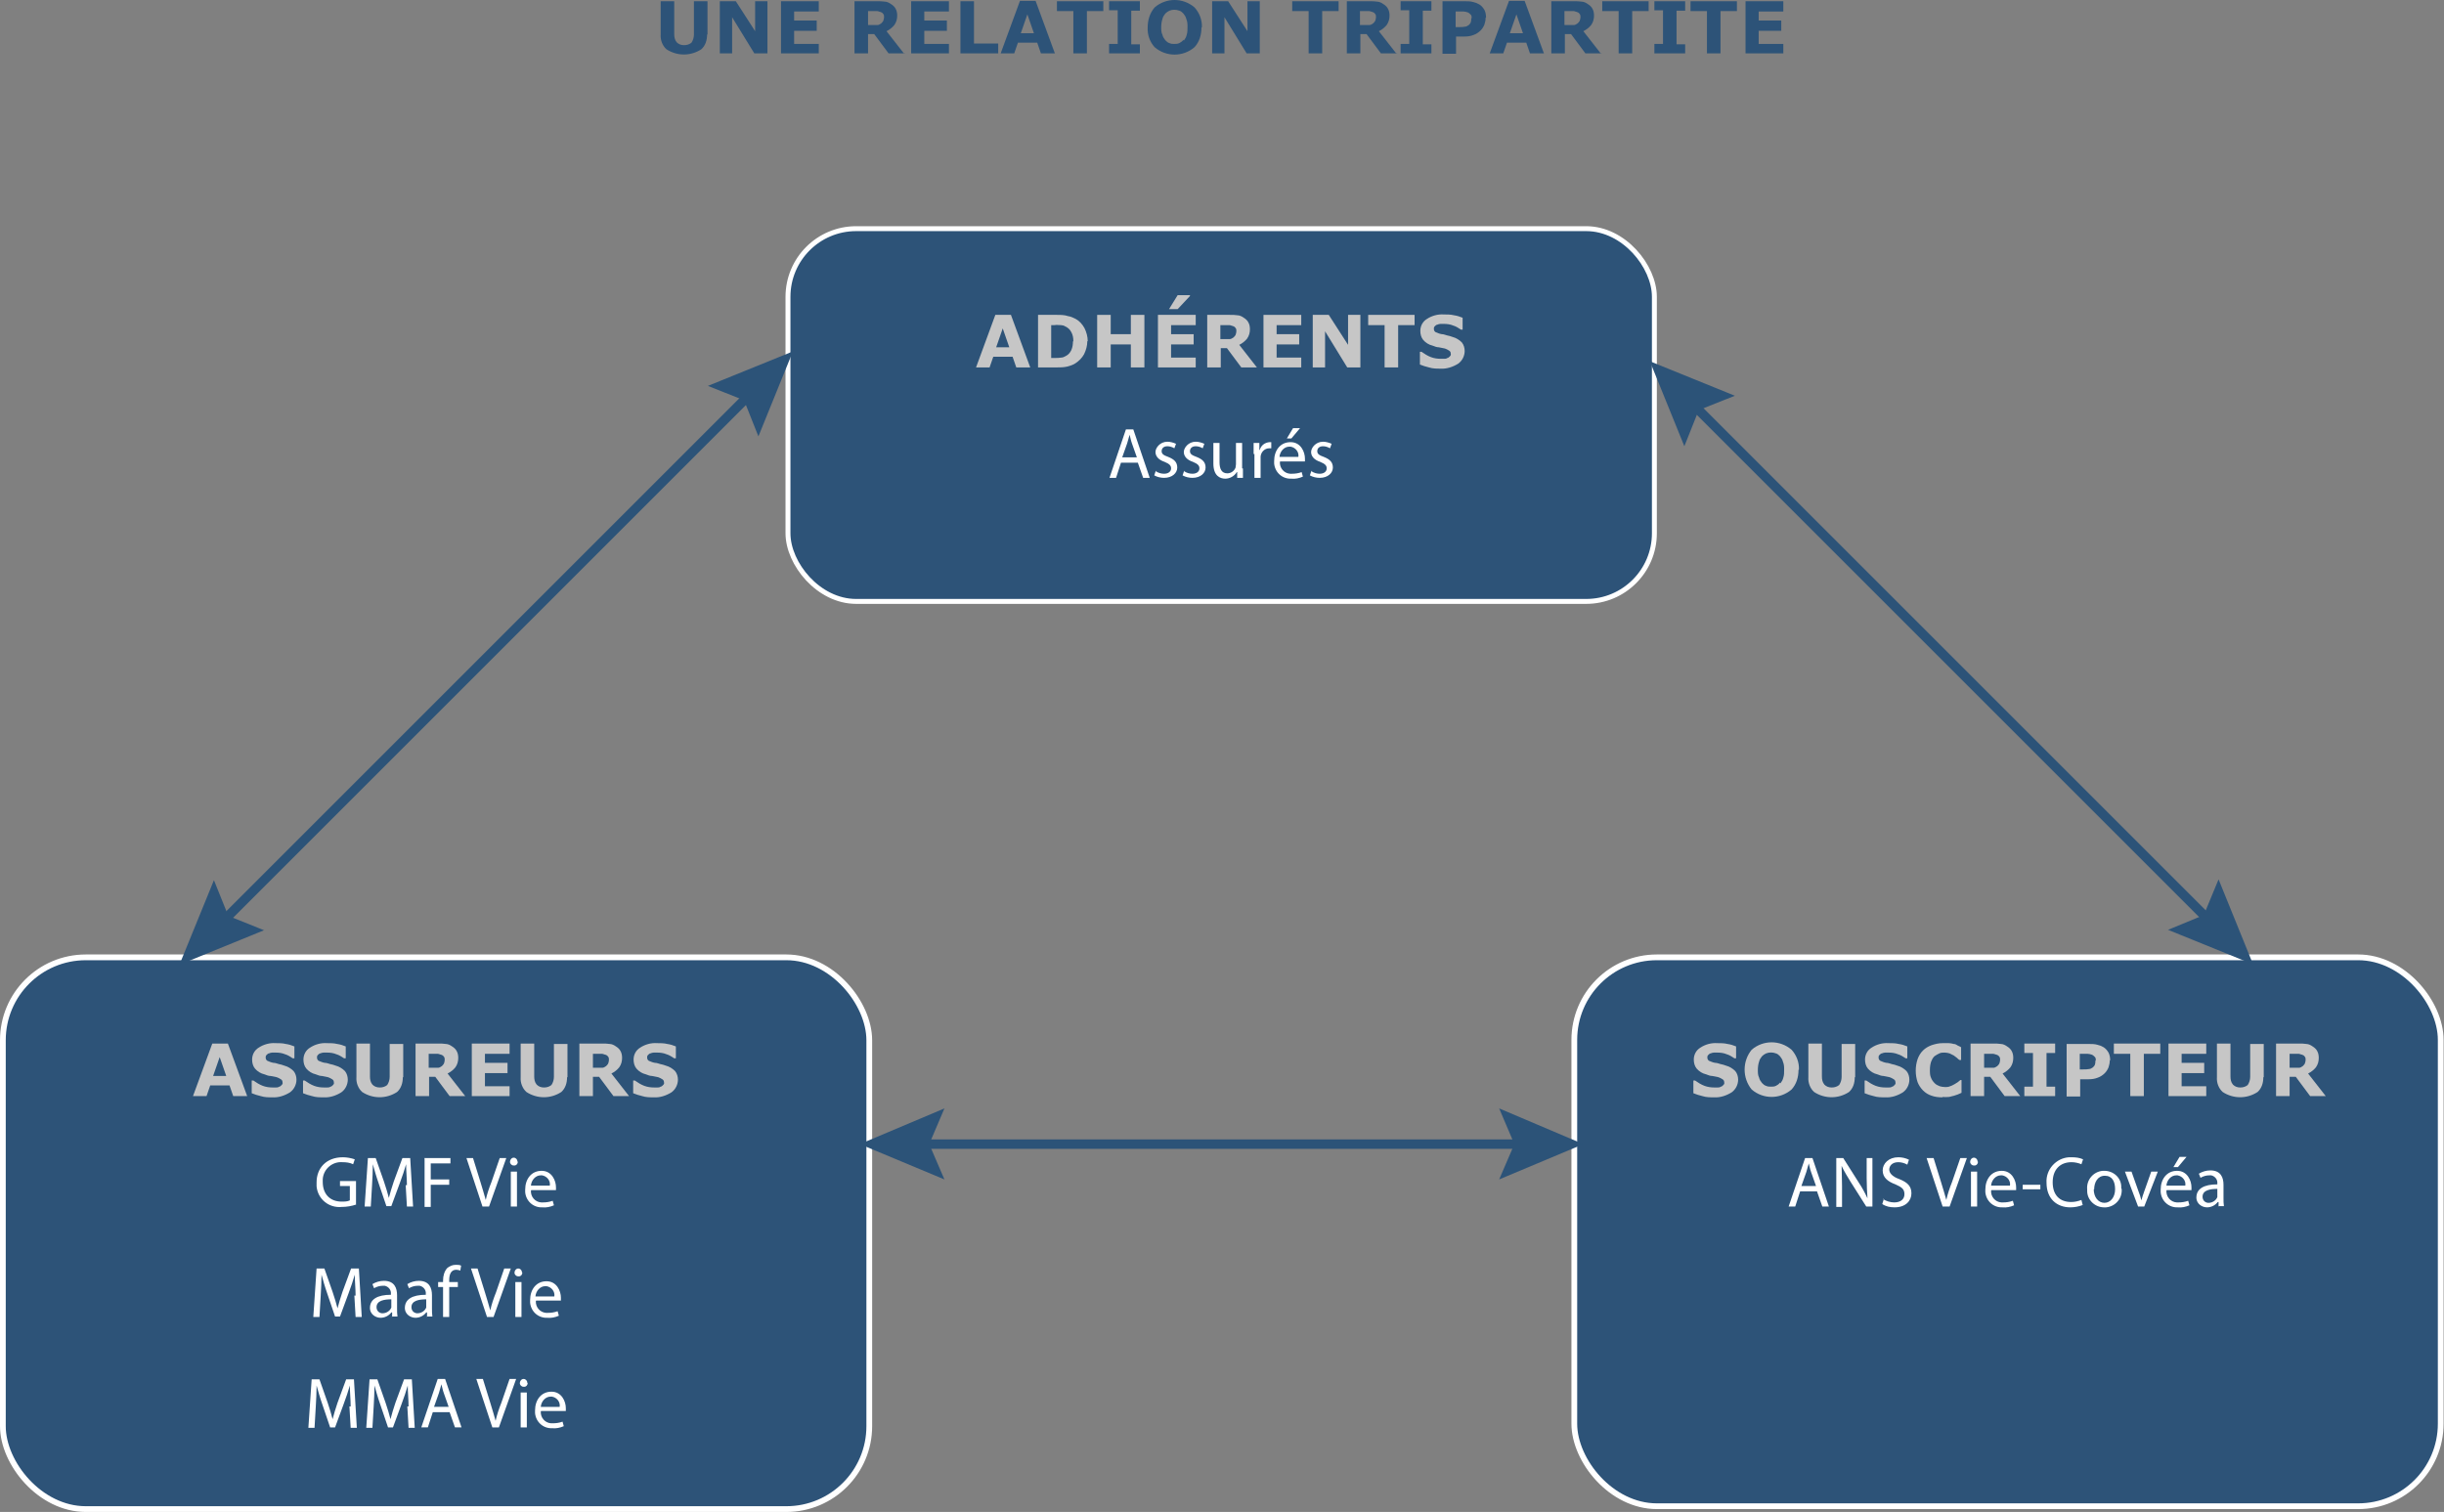 <?xml version="1.0" encoding="UTF-8"?>
<svg id="Calque_1" xmlns="http://www.w3.org/2000/svg" version="1.1" viewBox="0 0 595.2 368.3">
  <rect x="0" y="0" width="595.2" height="368.3" fill="#808080" stroke="none"/>
  <!-- Generator: Adobe Illustrator 29.3.1, SVG Export Plug-In . SVG Version: 2.1.0 Build 151)  -->
  <defs>
    <style>
      .st0, .st1, .st2, .st3 {
        fill: #2d5378;
      }

      .st4 {
        fill: #2c5378;
      }

      .st5 {
        fill: #c6c6c6;
      }

      .st6 {
        fill: none;
        stroke: #2c5378;
        stroke-width: 2.3px;
      }

      .st7 {
        fill: #fff;
      }

      .st1 {
        stroke-width: 1.2px;
      }

      .st1, .st2, .st3 {
        stroke: #fff;
        stroke-miterlimit: 10;
      }

      .st2 {
        stroke-width: 1.4px;
      }

      .st3 {
        stroke-width: 1.4px;
      }
    </style>
  </defs>
  <path class="st0" d="M172.2,8.4c0,1.4-.4,2.7-1.4,3.6-2.6,1.7-5.9,1.7-8.5,0-1-.9-1.5-2.3-1.4-3.6V.3h3.3v8c0,.7.1,1.4.6,2,.5.5,1.1.7,1.8.7.7,0,1.3-.2,1.8-.6.4-.6.6-1.3.6-2V.3h3.3v8.1Z"/>
  <path class="st0" d="M186.9,13h-3.2l-5.4-8.8v8.8h-3V.3h3.9l4.7,7.3V.3h3v12.8Z"/>
  <path class="st0" d="M199.4,13h-9.2V.3h9.2v2.5h-6v2.2h5.5v2.5h-5.5v3.2h6v2.5Z"/>
  <path class="st0" d="M220.4,13h-4l-3.5-4.7h-1.5v4.7h-3.3V.3h5.5c.7,0,1.3,0,1.9.1.5,0,1.1.3,1.5.6.5.3.9.7,1.1,1.1.3.5.4,1.1.4,1.7,0,.8-.2,1.6-.7,2.3-.5.6-1.1,1.1-1.9,1.5l4.3,5.5ZM215.3,4.2c0-.3,0-.6-.2-.8-.2-.3-.4-.4-.7-.5-.2,0-.5-.2-.8-.2-.3,0-.6,0-1,0h-1.2v3.4h1c.4,0,.9,0,1.3,0,.3,0,.6-.2.9-.4.2-.2.4-.4.5-.6.1-.3.2-.6.2-.9Z"/>
  <path class="st0" d="M231.1,13h-9.2V.3h9.2v2.5h-6v2.2h5.5v2.5h-5.5v3.2h6v2.5Z"/>
  <path class="st0" d="M243.1,13h-9.2V.3h3.3v10.3h5.9v2.5Z"/>
  <path class="st0" d="M256.9,13h-3.4l-.9-2.6h-4.7l-.9,2.6h-3.3l4.7-12.8h3.8l4.7,12.8ZM251.8,8.1l-1.6-4.6-1.6,4.6h3.1Z"/>
  <path class="st0" d="M268.7,2.7h-4v10.3h-3.3V2.7h-4V.3h11.3v2.5Z"/>
  <path class="st0" d="M277.6,13h-7.5v-2.3h2.1V2.5h-2.1V.3h7.5v2.3h-2.1v8.2h2.1v2.3Z"/>
  <path class="st0" d="M292.6,6.7c0,1.8-.5,3.5-1.7,4.8-2.8,2.4-6.9,2.4-9.7,0-1.2-1.3-1.8-3.1-1.7-4.8,0-1.8.5-3.5,1.7-4.9,2.8-2.4,6.9-2.4,9.7,0,1.2,1.3,1.9,3.1,1.8,4.9ZM288.3,9.9c.3-.4.6-.9.7-1.4.2-.6.2-1.2.2-1.9,0-.7,0-1.3-.3-2-.1-.5-.4-.9-.7-1.3-.3-.3-.6-.6-1-.7-.8-.3-1.6-.3-2.4,0-.4.2-.7.4-1,.7-.3.4-.6.8-.7,1.3-.2.6-.3,1.3-.3,2,0,.7,0,1.3.3,1.9.1.5.4.9.7,1.3.3.3.6.6,1,.7.4.2.8.2,1.2.2.4,0,.8,0,1.2-.2.4-.2.7-.4,1-.8h0Z"/>
  <path class="st0" d="M306.8,13h-3.2l-5.4-8.8v8.8h-3V.3h3.9l4.7,7.3V.3h3v12.8Z"/>
  <path class="st0" d="M326,2.7h-4v10.3h-3.3V2.7h-4V.3h11.3v2.5Z"/>
  <path class="st0" d="M340.3,13h-4l-3.5-4.7h-1.5v4.7h-3.3V.3h5.5c.7,0,1.3,0,1.9.1.5,0,1.1.3,1.5.6.5.3.9.7,1.1,1.1.3.5.4,1.1.4,1.7,0,.8-.2,1.6-.7,2.3-.5.6-1.1,1.1-1.9,1.5l4.3,5.5ZM335.1,4.2c0-.3,0-.6-.2-.8-.2-.3-.4-.4-.7-.5-.2,0-.5-.2-.8-.2-.3,0-.6,0-1,0h-1.2v3.4h1c.4,0,.9,0,1.3,0,.3,0,.6-.2.9-.4.2-.2.4-.4.5-.6.1-.3.2-.6.2-.9Z"/>
  <path class="st0" d="M348.6,13h-7.5v-2.3h2.1V2.5h-2.1V.3h7.5v2.3h-2.1v8.2h2.1v2.3Z"/>
  <path class="st0" d="M361.8,4.3c0,.6-.1,1.1-.3,1.7-.2.5-.5,1-.9,1.4-.5.5-1.1.9-1.7,1.1-.7.3-1.5.4-2.3.4h-2v4.2h-3.3V.3h5.4c.7,0,1.4,0,2.1.2.5.1,1,.3,1.5.6.5.3.9.8,1.2,1.3.3.6.4,1.2.4,1.9ZM358.4,4.4c0-.3,0-.7-.3-.9-.2-.2-.4-.4-.7-.5-.3-.1-.7-.2-1-.2-.3,0-.8,0-1.3,0h-.6v3.8h.9c.5,0,.9,0,1.4-.1.3,0,.6-.2.9-.4.2-.2.4-.4.5-.7.1-.3.1-.6.1-.9h0Z"/>
  <path class="st0" d="M376,13h-3.4l-.9-2.6h-4.7l-.9,2.6h-3.3l4.7-12.8h3.8l4.7,12.8ZM370.9,8.1l-1.6-4.6-1.6,4.6h3.1Z"/>
  <path class="st0" d="M390.1,13h-4l-3.5-4.7h-1.5v4.7h-3.3V.3h5.5c.7,0,1.3,0,1.9.1.5,0,1.1.3,1.5.6.5.3.9.7,1.1,1.1.3.5.4,1.1.4,1.7,0,.8-.2,1.6-.7,2.3-.5.6-1.1,1.1-1.9,1.5l4.3,5.5ZM384.9,4.2c0-.3,0-.6-.2-.8-.2-.3-.4-.4-.7-.5-.2,0-.5-.2-.8-.2-.3,0-.6,0-1,0h-1.2v3.4h1c.4,0,.9,0,1.3,0,.3,0,.6-.2.9-.4.2-.2.4-.4.5-.6.1-.3.2-.6.2-.9Z"/>
  <path class="st0" d="M401.5,2.7h-4v10.3h-3.3V2.7h-4V.3h11.3v2.5Z"/>
  <path class="st0" d="M410.4,13h-7.5v-2.3h2.1V2.5h-2.1V.3h7.5v2.3h-2.1v8.2h2.1v2.3Z"/>
  <path class="st0" d="M423,2.7h-4v10.3h-3.3V2.7h-4V.3h11.3v2.5Z"/>
  <path class="st0" d="M434.3,13h-9.2V.3h9.2v2.5h-6v2.2h5.5v2.5h-5.5v3.2h6v2.5Z"/>
  <rect class="st1" x="191.9" y="55.7" width="211" height="90.8" rx="16.6" ry="16.6"/>
  <path class="st5" d="M250.9,89.5h-3.4l-.9-2.6h-4.7l-.9,2.6h-3.3l4.7-12.8h3.8l4.7,12.8ZM245.8,84.6l-1.6-4.6-1.6,4.6h3.1Z"/>
  <path class="st5" d="M264.8,83.1c0,1.1-.3,2.2-.8,3.2-.5.9-1.2,1.6-2.1,2.2-.6.4-1.3.6-2,.8-.9.2-1.8.2-2.6.2h-4.5v-12.8h4.6c.9,0,1.8,0,2.7.3.7.1,1.3.4,1.9.7.9.5,1.6,1.3,2.1,2.2.5,1,.8,2.1.8,3.2ZM261.4,83.1c0-.7-.1-1.5-.5-2.2-.3-.6-.8-1.1-1.5-1.4-.3-.2-.7-.3-1-.3-.5,0-1.1-.1-1.6,0h-.8v8h.8c.6,0,1.2,0,1.7-.1.4,0,.7-.2,1.1-.4.6-.3,1-.8,1.3-1.4.3-.7.4-1.4.4-2.1Z"/>
  <path class="st5" d="M278.7,89.5h-3.3v-5.6h-4.9v5.6h-3.3v-12.8h3.3v4.7h4.9v-4.7h3.3v12.8Z"/>
  <path class="st5" d="M291.2,89.5h-9.2v-12.8h9.2v2.5h-6v2.2h5.5v2.5h-5.5v3.2h6v2.5ZM289.8,71.9v.2l-3,3.2h-2.1l2.1-3.4h3Z"/>
  <path class="st5" d="M306.3,89.5h-4l-3.5-4.7h-1.5v4.7h-3.3v-12.8h5.5c.7,0,1.3,0,1.9.1.5,0,1.1.3,1.5.6.5.3.9.7,1.1,1.1.3.5.4,1.1.4,1.7,0,.8-.2,1.6-.7,2.3-.5.6-1.1,1.1-1.9,1.5l4.3,5.5ZM301.1,80.7c0-.3,0-.6-.2-.8-.2-.3-.4-.4-.7-.5-.2,0-.5-.2-.8-.2-.3,0-.6,0-1,0h-1.2v3.4h1c.4,0,.9,0,1.3,0,.3,0,.6-.2.9-.4.2-.2.4-.4.5-.6.1-.3.2-.6.2-.9Z"/>
  <path class="st5" d="M316.9,89.5h-9.2v-12.8h9.2v2.5h-6v2.2h5.5v2.5h-5.5v3.2h6v2.5Z"/>
  <path class="st5" d="M331.3,89.5h-3.2l-5.4-8.8v8.8h-3v-12.8h3.9l4.7,7.3v-7.3h3v12.8Z"/>
  <path class="st5" d="M344.5,79.2h-4v10.3h-3.3v-10.3h-4v-2.5h11.3v2.5Z"/>
  <path class="st5" d="M356.7,85.5c0,1.2-.6,2.4-1.6,3.1-1.3.8-2.8,1.3-4.3,1.2-.9,0-1.9,0-2.8-.3-.8-.2-1.5-.4-2.2-.7v-3.1h.4c.7.5,1.5,1,2.3,1.3.8.3,1.6.4,2.4.4.2,0,.5,0,.8,0,.3,0,.5,0,.8-.2.2,0,.4-.2.6-.4.2-.2.3-.4.2-.7,0-.3-.1-.5-.4-.7-.3-.2-.7-.4-1-.5-.5-.1-1-.2-1.5-.3-.5,0-1-.2-1.5-.4-.9-.2-1.7-.7-2.3-1.4-.5-.6-.7-1.4-.7-2.2,0-1.2.6-2.3,1.6-2.9,1.2-.8,2.7-1.2,4.1-1.1.8,0,1.7,0,2.5.2.7.1,1.4.3,2.1.6v2.9h-.4c-.6-.4-1.2-.8-1.9-1-.7-.3-1.5-.4-2.3-.4-.3,0-.5,0-.8,0-.3,0-.5.1-.8.2-.2,0-.4.2-.6.4-.2.2-.2.4-.2.6,0,.3.1.6.4.8.5.2.9.4,1.5.5.5,0,.9.2,1.3.3.5.1.9.2,1.4.4.8.2,1.6.7,2.2,1.3.5.6.7,1.4.7,2.1Z"/>
  <g>
    <path class="st7" d="M273,112.7l-1.2,3.7h-1.6l4-11.8h1.8l4,11.8h-1.6l-1.3-3.7h-4.2ZM276.9,111.5l-1.2-3.4c-.3-.8-.4-1.5-.6-2.2h0c-.2.7-.4,1.4-.6,2.1l-1.2,3.4h3.6Z"/>
    <path class="st7" d="M281.5,114.8c.6.4,1.3.6,2,.6,1.1,0,1.7-.6,1.7-1.3s-.4-1.1-1.6-1.6c-1.5-.5-2.2-1.4-2.2-2.4s1.1-2.5,2.9-2.5c.7,0,1.4.2,2.1.5l-.4,1.1c-.5-.3-1.1-.5-1.7-.5-.9,0-1.4.5-1.4,1.2s.5,1,1.6,1.4c1.5.6,2.2,1.3,2.2,2.6s-1.2,2.5-3.2,2.5c-.8,0-1.7-.2-2.4-.6l.4-1.2Z"/>
    <path class="st7" d="M288.4,114.8c.6.4,1.3.6,2,.6,1.1,0,1.7-.6,1.7-1.3s-.4-1.1-1.6-1.6c-1.5-.5-2.2-1.4-2.2-2.4s1.1-2.5,2.9-2.5c.7,0,1.4.2,2.1.5l-.4,1.1c-.5-.3-1.1-.5-1.7-.5-.9,0-1.4.5-1.4,1.2s.5,1,1.6,1.4c1.5.6,2.2,1.3,2.2,2.6s-1.2,2.5-3.2,2.5c-.8,0-1.7-.2-2.4-.6l.4-1.2Z"/>
    <path class="st7" d="M302.7,114.1c0,.9,0,1.7,0,2.3h-1.4v-1.4h-.1c-.6,1-1.7,1.6-2.8,1.6-1.3,0-2.9-.7-2.9-3.7v-5h1.5v4.7c0,1.6.5,2.7,1.9,2.7.9,0,1.7-.6,2-1.4,0-.3.1-.5.1-.8v-5.2h1.5v6.2Z"/>
    <path class="st7" d="M305.3,110.6c0-1,0-1.9,0-2.7h1.4v1.7h.1c.3-1.1,1.2-1.8,2.4-1.9.1,0,.3,0,.4,0v1.5c-.2,0-.3,0-.5,0-1.1,0-2,.9-2.1,2,0,.2,0,.5,0,.7v4.5h-1.5v-5.8Z"/>
    <path class="st7" d="M311.7,112.5c-.1,1.5,1,2.8,2.5,2.9.1,0,.3,0,.4,0,.8,0,1.6-.1,2.4-.4l.3,1.1c-.9.4-1.9.6-2.8.5-2.2.1-4-1.5-4.2-3.7,0-.2,0-.4,0-.6,0-2.6,1.5-4.6,4-4.6s3.5,2.4,3.5,4c0,.2,0,.5,0,.7h-6ZM316.2,111.3c.2-1.2-.7-2.3-1.9-2.5,0,0-.2,0-.3,0-1.3,0-2.3,1.2-2.4,2.5h4.5ZM316.6,104.3l-2.1,2.5h-1.1l1.5-2.5h1.7Z"/>
    <path class="st7" d="M319.4,114.8c.6.4,1.3.6,2,.6,1.1,0,1.7-.6,1.7-1.3s-.4-1.1-1.6-1.6c-1.5-.5-2.2-1.4-2.2-2.4s1.1-2.5,2.9-2.5c.7,0,1.4.2,2.1.5l-.4,1.1c-.5-.3-1.1-.5-1.7-.5-.9,0-1.4.5-1.4,1.2s.5,1,1.6,1.4c1.5.6,2.2,1.3,2.2,2.6s-1.2,2.5-3.2,2.5c-.8,0-1.7-.2-2.4-.6l.4-1.2Z"/>
  </g>
  <rect class="st2" x=".7" y="233.2" width="211" height="134.4" rx="20.2" ry="20.2"/>
  <path class="st5" d="M60.2,267h-3.4l-.9-2.6h-4.7l-.9,2.6h-3.3l4.7-12.8h3.8l4.7,12.8ZM55.1,262.1l-1.6-4.6-1.6,4.6h3.1Z"/>
  <path class="st5" d="M72.2,263c0,1.2-.6,2.4-1.6,3.1-1.3.8-2.8,1.3-4.3,1.2-.9,0-1.9,0-2.8-.3-.8-.2-1.5-.4-2.2-.7v-3.1h.4c.7.5,1.5,1,2.3,1.3.8.3,1.6.4,2.4.4.3,0,.5,0,.8,0,.3,0,.5,0,.8-.2.2,0,.4-.2.6-.4.2-.2.3-.4.2-.7,0-.3-.1-.5-.4-.7-.3-.2-.7-.4-1-.5-.5-.1-1-.2-1.5-.3-.5,0-1-.2-1.5-.4-.9-.2-1.7-.7-2.3-1.4-.5-.6-.7-1.4-.7-2.2,0-1.2.6-2.3,1.6-2.9,1.2-.8,2.7-1.2,4.1-1.1.8,0,1.7,0,2.5.2.7.1,1.4.3,2.1.6v2.9h-.4c-.6-.4-1.2-.8-1.9-1-.7-.3-1.5-.4-2.3-.4-.3,0-.5,0-.8,0-.3,0-.5.1-.8.2-.2,0-.4.2-.6.4-.2.2-.2.4-.2.6,0,.3.1.6.4.8.5.2.9.4,1.5.5.5,0,.9.2,1.3.3.5.1.9.2,1.4.4.8.2,1.6.7,2.2,1.3.5.6.7,1.4.7,2.1Z"/>
  <path class="st5" d="M84.7,263c0,1.2-.6,2.4-1.6,3.1-1.3.8-2.8,1.3-4.3,1.2-.9,0-1.9,0-2.8-.3-.8-.2-1.5-.4-2.2-.7v-3.1h.4c.7.5,1.5,1,2.3,1.3.8.3,1.6.4,2.4.4.3,0,.5,0,.8,0,.3,0,.5,0,.8-.2.2,0,.4-.2.6-.4.2-.2.3-.4.2-.7,0-.3-.1-.5-.4-.7-.3-.2-.7-.4-1-.5-.5-.1-1-.2-1.5-.3-.5,0-1-.2-1.5-.4-.9-.2-1.7-.7-2.3-1.4-.5-.6-.7-1.4-.7-2.2,0-1.2.6-2.3,1.6-2.9,1.2-.8,2.7-1.2,4.1-1.1.8,0,1.7,0,2.5.2.7.1,1.4.3,2.1.6v2.9h-.4c-.6-.4-1.2-.8-1.9-1-.7-.3-1.5-.4-2.3-.4-.3,0-.5,0-.8,0-.3,0-.5.1-.8.2-.2,0-.4.2-.6.4-.2.2-.2.4-.2.6,0,.3.1.6.4.8.5.2.9.4,1.5.5.5,0,.9.2,1.3.3.5.1.9.2,1.4.4.8.2,1.6.7,2.2,1.3.5.6.7,1.4.7,2.1Z"/>
  <path class="st5" d="M98.1,262.4c0,1.4-.4,2.7-1.4,3.6-2.6,1.7-5.9,1.7-8.5,0-1-.9-1.5-2.3-1.4-3.6v-8.2h3.3v8c0,.7.1,1.4.6,2,.5.5,1.1.7,1.8.7.7,0,1.3-.2,1.8-.6.4-.6.6-1.3.6-2v-8h3.3v8.1Z"/>
  <path class="st5" d="M113.5,267h-4l-3.5-4.7h-1.5v4.7h-3.3v-12.8h5.5c.7,0,1.3,0,1.9.1.5,0,1.1.3,1.5.6.5.3.9.7,1.1,1.1.3.5.4,1.1.4,1.7,0,.8-.2,1.6-.7,2.3-.5.6-1.1,1.1-1.9,1.5l4.3,5.5ZM108.3,258.2c0-.3,0-.6-.2-.8-.2-.3-.4-.4-.7-.5-.2,0-.5-.2-.8-.2-.3,0-.6,0-1,0h-1.2v3.4h1c.4,0,.9,0,1.3,0,.3,0,.6-.2.9-.4.2-.2.4-.4.5-.6.1-.3.2-.6.2-.9Z"/>
  <path class="st5" d="M124.1,267h-9.2v-12.8h9.2v2.5h-6v2.2h5.5v2.5h-5.5v3.2h6v2.5Z"/>
  <path class="st5" d="M138.1,262.4c0,1.4-.4,2.7-1.4,3.6-2.6,1.7-5.9,1.7-8.5,0-1-.9-1.5-2.3-1.4-3.6v-8.2h3.3v8c0,.7.1,1.4.6,2,.5.5,1.1.7,1.8.7.7,0,1.3-.2,1.8-.6.4-.6.6-1.3.6-2v-8h3.3v8.1Z"/>
  <path class="st5" d="M153.4,267h-4l-3.5-4.7h-1.5v4.7h-3.3v-12.8h5.5c.7,0,1.3,0,1.9.1.5,0,1.1.3,1.5.6.5.3.9.7,1.1,1.1.3.5.4,1.1.4,1.7,0,.8-.2,1.6-.7,2.3-.5.6-1.1,1.1-1.9,1.5l4.3,5.5ZM148.3,258.2c0-.3,0-.6-.2-.8-.2-.3-.4-.4-.7-.5-.2,0-.5-.2-.8-.2-.3,0-.6,0-1,0h-1.2v3.4h1c.4,0,.9,0,1.3,0,.3,0,.6-.2.9-.4.2-.2.4-.4.5-.6.1-.3.2-.6.2-.9Z"/>
  <path class="st5" d="M165.1,263c0,1.2-.6,2.4-1.6,3.1-1.3.8-2.8,1.3-4.3,1.2-.9,0-1.9,0-2.8-.3-.8-.2-1.5-.4-2.2-.7v-3.1h.4c.7.5,1.5,1,2.3,1.3.8.3,1.6.4,2.4.4.2,0,.5,0,.8,0,.3,0,.5,0,.8-.2.2,0,.4-.2.6-.4.2-.2.3-.4.2-.7,0-.3-.1-.5-.4-.7-.3-.2-.7-.4-1-.5-.5-.1-1-.2-1.5-.3-.5,0-1-.2-1.5-.4-.9-.2-1.7-.7-2.3-1.4-.5-.6-.7-1.4-.7-2.2,0-1.2.6-2.3,1.6-2.9,1.2-.8,2.7-1.2,4.1-1.1.8,0,1.7,0,2.5.2.7.1,1.4.3,2.1.6v2.9h-.4c-.6-.4-1.2-.8-1.9-1-.7-.3-1.5-.4-2.3-.4-.3,0-.5,0-.8,0-.3,0-.5.1-.8.2-.2,0-.4.2-.6.4-.2.2-.2.4-.2.6,0,.3.1.6.4.8.5.2.9.4,1.5.5.5,0,.9.2,1.3.3.5.1.9.2,1.4.4.8.2,1.6.7,2.2,1.3.5.6.7,1.4.7,2.1Z"/>
  <path class="st7" d="M86.8,293.4c-1.2.4-2.4.6-3.6.6-3.1.3-5.8-1.9-6.1-5,0-.3,0-.6,0-1,0-3.5,2.4-6.1,6.4-6.1,1,0,2,.2,2.9.5l-.4,1.2c-.8-.4-1.7-.5-2.6-.5-2.4-.2-4.6,1.6-4.8,4.1,0,.2,0,.5,0,.7,0,3,1.8,4.8,4.6,4.8.7,0,1.4,0,2-.3v-3.5h-2.4v-1.2h3.9v5.7Z"/>
  <path class="st7" d="M99.1,288.7c0-1.6-.2-3.6-.2-5.1h0c-.4,1.4-.9,2.9-1.5,4.5l-2.1,5.7h-1.2l-1.9-5.6c-.6-1.7-1-3.2-1.4-4.6h0c0,1.5-.1,3.5-.2,5.2l-.3,5.1h-1.5l.8-11.8h1.9l2,5.7c.5,1.5.9,2.8,1.2,4h0c.3-1.2.7-2.5,1.2-4l2.1-5.7h1.9l.7,11.8h-1.5l-.3-5.2Z"/>
  <path class="st7" d="M103.3,282.1h6.4v1.3h-4.8v3.9h4.5v1.3h-4.5v5.4h-1.5v-11.8Z"/>
  <path class="st7" d="M117.5,293.9l-3.9-11.8h1.6l1.8,5.8c.5,1.6.9,3,1.3,4.4h0c.3-1.4.8-2.9,1.4-4.4l2-5.8h1.6l-4.2,11.8h-1.7Z"/>
  <path class="st7" d="M126.1,283c0,.5-.4,1-1,.9-.5,0-.9-.4-.9-.9,0-.5.4-1,.9-1,0,0,0,0,0,0,.5,0,.9.4.9.9,0,0,0,0,0,0ZM124.4,293.9v-8.5h1.5v8.5h-1.5Z"/>
  <path class="st7" d="M129.3,290c-.1,1.5,1,2.8,2.5,2.9.1,0,.3,0,.4,0,.8,0,1.6-.1,2.4-.4l.3,1.1c-.9.4-1.9.6-2.8.5-2.2.1-4-1.5-4.2-3.7,0-.2,0-.4,0-.6,0-2.6,1.5-4.6,4-4.6s3.5,2.4,3.5,4c0,.2,0,.5,0,.7h-6ZM133.9,288.8c.2-1.2-.7-2.3-1.9-2.5,0,0-.2,0-.3,0-1.3,0-2.3,1.2-2.4,2.5h4.5Z"/>
  <path class="st7" d="M86.6,315.6c0-1.6-.2-3.6-.2-5.1h0c-.4,1.4-.9,2.9-1.5,4.5l-2.1,5.7h-1.2l-1.9-5.6c-.6-1.7-1-3.2-1.4-4.6h0c0,1.5-.1,3.5-.2,5.2l-.3,5.1h-1.5l.8-11.8h1.9l2,5.7c.5,1.5.9,2.8,1.2,4h0c.3-1.2.7-2.5,1.2-4l2.1-5.7h1.9l.7,11.8h-1.5l-.3-5.2Z"/>
  <path class="st7" d="M95.5,320.8v-1.1h-.2c-.6.8-1.6,1.3-2.6,1.3-1.3,0-2.5-.9-2.6-2.2,0,0,0-.1,0-.2,0-2.1,1.8-3.2,5.1-3.2v-.2c.1-1-.6-1.8-1.5-2-.1,0-.3,0-.4,0-.8,0-1.5.2-2.2.6l-.4-1c.8-.5,1.8-.8,2.8-.8,2.6,0,3.2,1.8,3.2,3.5v3.2c0,.7,0,1.4.1,2h-1.4ZM95.3,316.5c-1.7,0-3.6.3-3.6,1.9,0,.8.5,1.4,1.3,1.5,0,0,.1,0,.2,0,.9,0,1.8-.6,2.1-1.4,0-.2,0-.3,0-.5v-1.5Z"/>
  <path class="st7" d="M104,320.8v-1.1h-.2c-.6.8-1.6,1.3-2.6,1.3-1.3,0-2.5-.9-2.6-2.2,0,0,0-.1,0-.2,0-2.1,1.8-3.2,5.1-3.2v-.2c.1-1-.6-1.8-1.5-2-.1,0-.3,0-.4,0-.8,0-1.5.2-2.2.6l-.4-1c.8-.5,1.8-.8,2.8-.8,2.6,0,3.2,1.8,3.2,3.5v3.2c0,.7,0,1.4.1,2h-1.4ZM103.8,316.5c-1.7,0-3.6.3-3.6,1.9,0,.8.5,1.4,1.3,1.5,0,0,.1,0,.2,0,.9,0,1.8-.6,2.1-1.4,0-.2,0-.3,0-.5v-1.5Z"/>
  <path class="st7" d="M107.9,320.8v-7.3h-1.2v-1.2h1.2v-.4c0-1.1.3-2.2,1-3,.6-.5,1.3-.8,2.1-.8.5,0,.9,0,1.3.2l-.2,1.2c-.3-.1-.6-.2-1-.2-1.3,0-1.7,1.2-1.7,2.5v.5h2.1v1.2h-2.1v7.3h-1.5Z"/>
  <path class="st7" d="M118.6,320.8l-3.9-11.8h1.6l1.8,5.8c.5,1.6.9,3,1.3,4.4h0c.3-1.4.8-2.9,1.4-4.4l2-5.8h1.6l-4.2,11.8h-1.7Z"/>
  <path class="st7" d="M127.2,310c0,.5-.4,1-1,.9-.5,0-.9-.4-.9-.9,0-.5.4-1,.9-1,0,0,0,0,0,0,.5,0,.9.4.9.9,0,0,0,0,0,0ZM125.5,320.8v-8.5h1.5v8.5h-1.5Z"/>
  <path class="st7" d="M130.5,316.9c-.1,1.5,1,2.8,2.5,2.9.1,0,.3,0,.4,0,.8,0,1.6-.1,2.4-.4l.3,1.1c-.9.4-1.9.6-2.8.5-2.2.1-4-1.5-4.2-3.7,0-.2,0-.4,0-.6,0-2.6,1.5-4.6,4-4.6s3.5,2.4,3.5,4c0,.2,0,.5,0,.7h-6ZM135,315.8c.2-1.2-.7-2.3-1.9-2.5,0,0-.2,0-.3,0-1.3,0-2.3,1.2-2.4,2.5h4.5Z"/>
  <path class="st7" d="M85.4,342.6c0-1.6-.2-3.6-.2-5.1h0c-.4,1.4-.9,2.9-1.5,4.5l-2.1,5.7h-1.2l-1.9-5.6c-.6-1.7-1-3.2-1.4-4.6h0c0,1.5-.1,3.5-.2,5.2l-.3,5.1h-1.5l.8-11.8h1.9l2,5.7c.5,1.5.9,2.8,1.2,4h0c.3-1.2.7-2.5,1.2-4l2.1-5.7h1.9l.7,11.8h-1.5l-.3-5.2Z"/>
  <path class="st7" d="M99.5,342.6c0-1.6-.2-3.6-.2-5.1h0c-.4,1.4-.9,2.9-1.5,4.5l-2.1,5.7h-1.2l-1.9-5.6c-.6-1.7-1-3.2-1.4-4.6h0c0,1.5-.1,3.5-.2,5.2l-.3,5.1h-1.5l.8-11.8h1.9l2,5.7c.5,1.5.9,2.8,1.2,4h0c.3-1.2.7-2.5,1.2-4l2.1-5.7h1.9l.7,11.8h-1.5l-.3-5.2Z"/>
  <path class="st7" d="M105.4,344l-1.2,3.7h-1.6l4-11.8h1.8l4,11.8h-1.6l-1.3-3.7h-4.2ZM109.3,342.8l-1.2-3.4c-.3-.8-.4-1.5-.6-2.2h0c-.2.7-.4,1.4-.6,2.1l-1.2,3.4h3.6Z"/>
  <path class="st7" d="M119.9,347.7l-3.9-11.8h1.6l1.8,5.8c.5,1.6.9,3,1.3,4.4h0c.3-1.4.8-2.9,1.4-4.4l2-5.8h1.6l-4.2,11.8h-1.7Z"/>
  <path class="st7" d="M128.5,336.9c0,.5-.4,1-1,.9-.5,0-.9-.4-.9-.9,0-.5.4-1,.9-1,0,0,0,0,0,0,.5,0,.9.4.9.9,0,0,0,0,0,0ZM126.8,347.7v-8.5h1.5v8.5h-1.5Z"/>
  <path class="st7" d="M131.7,343.8c-.1,1.5,1,2.8,2.5,2.9.1,0,.3,0,.4,0,.8,0,1.6-.1,2.4-.4l.3,1.1c-.9.4-1.9.6-2.8.5-2.2.1-4-1.5-4.2-3.7,0-.2,0-.4,0-.6,0-2.6,1.5-4.6,4-4.6s3.5,2.4,3.5,4c0,.2,0,.5,0,.7h-6ZM136.3,342.7c.2-1.2-.7-2.3-1.9-2.5,0,0-.2,0-.3,0-1.3,0-2.3,1.2-2.4,2.5h4.5Z"/>
  <rect class="st3" x="383.4" y="233.2" width="211" height="133.7" rx="20.1" ry="20.1"/>
  <path class="st5" d="M423.3,263c0,1.2-.6,2.4-1.6,3.1-1.3.8-2.8,1.3-4.3,1.2-.9,0-1.9,0-2.8-.3-.8-.2-1.5-.4-2.2-.7v-3.1h.4c.7.5,1.5,1,2.3,1.3.8.3,1.6.4,2.4.4.3,0,.5,0,.8,0,.3,0,.5,0,.8-.2.2,0,.4-.2.6-.4.2-.2.3-.4.2-.7,0-.3-.1-.5-.4-.7-.3-.2-.7-.4-1-.5-.5-.1-1-.2-1.5-.3-.5,0-1-.2-1.5-.4-.9-.2-1.7-.7-2.3-1.4-.5-.6-.7-1.4-.7-2.2,0-1.2.6-2.3,1.6-2.9,1.2-.8,2.7-1.2,4.1-1.1.8,0,1.7,0,2.5.2.7.1,1.4.3,2.1.6v2.9h-.4c-.6-.4-1.2-.8-1.9-1-.7-.3-1.5-.4-2.3-.4-.3,0-.5,0-.8,0-.3,0-.5.1-.8.2-.2,0-.4.2-.6.4-.2.2-.2.4-.2.6,0,.3.1.6.4.8.5.2.9.4,1.5.5.5,0,.9.2,1.3.3.5.1.9.2,1.4.4.8.2,1.6.7,2.2,1.3.5.6.7,1.4.7,2.1Z"/>
  <path class="st5" d="M438,260.6c0,1.8-.5,3.5-1.7,4.8-2.8,2.4-6.9,2.4-9.7,0-2.3-2.8-2.3-6.9,0-9.7,2.8-2.4,6.9-2.4,9.7,0,1.2,1.3,1.9,3.1,1.8,4.9ZM433.6,263.9c.3-.4.6-.9.7-1.4.2-.6.2-1.2.2-1.9,0-.7,0-1.3-.3-2-.1-.5-.4-.9-.7-1.3-.3-.3-.6-.6-1-.7-.8-.3-1.6-.3-2.4,0-.4.2-.7.4-1,.7-.3.4-.6.8-.7,1.3-.2.6-.3,1.3-.3,2,0,.7,0,1.3.3,1.9.1.5.4.9.7,1.3.3.3.6.6,1,.7.4.2.8.2,1.2.2.4,0,.8,0,1.2-.2.4-.2.7-.4,1-.8Z"/>
  <path class="st5" d="M451.7,262.4c0,1.4-.4,2.7-1.4,3.6-2.6,1.7-5.9,1.7-8.5,0-1-.9-1.5-2.3-1.4-3.6v-8.2h3.3v8c0,.7.1,1.4.6,2,.5.5,1.1.7,1.8.7.7,0,1.3-.2,1.8-.6.4-.6.6-1.3.6-2v-8h3.3v8.1Z"/>
  <path class="st5" d="M465,263c0,1.2-.6,2.4-1.6,3.1-1.3.8-2.8,1.3-4.3,1.2-.9,0-1.9,0-2.8-.3-.8-.2-1.5-.4-2.2-.7v-3.1h.4c.7.5,1.5,1,2.3,1.3.8.3,1.6.4,2.4.4.3,0,.5,0,.8,0,.3,0,.5,0,.8-.2.2,0,.4-.2.6-.4.2-.2.3-.4.2-.7,0-.3-.1-.5-.4-.7-.3-.2-.7-.4-1-.5-.5-.1-1-.2-1.5-.3-.5,0-1-.2-1.5-.4-.9-.2-1.7-.7-2.3-1.4-.5-.6-.7-1.4-.7-2.2,0-1.2.6-2.3,1.6-2.9,1.2-.8,2.7-1.2,4.1-1.1.8,0,1.7,0,2.5.2.7.1,1.4.3,2.1.6v2.9h-.4c-.6-.4-1.2-.8-1.9-1-.7-.3-1.5-.4-2.3-.4-.3,0-.5,0-.8,0-.3,0-.5.1-.8.2-.2,0-.4.2-.6.4-.2.2-.2.4-.2.6,0,.3.1.6.4.8.5.2.9.4,1.5.5.5,0,.9.2,1.3.3.5.1.9.2,1.4.4.8.2,1.6.7,2.2,1.3.5.6.7,1.4.7,2.1Z"/>
  <path class="st5" d="M473,267.3c-.9,0-1.8-.1-2.6-.4-1.6-.5-2.8-1.8-3.4-3.3-.6-1.8-.6-3.8,0-5.6.3-.8.7-1.5,1.3-2.1.6-.6,1.3-1,2.1-1.3.9-.3,1.8-.5,2.7-.5.5,0,1,0,1.5,0,.4,0,.8.1,1.2.2.4,0,.7.2,1,.4.3.1.6.3.8.4v3.1h-.4c-.2-.1-.4-.3-.6-.5-.3-.2-.5-.4-.8-.6-.3-.2-.7-.3-1-.5-.4-.1-.8-.2-1.2-.2-.4,0-.9,0-1.3.2-.4.2-.8.4-1.2.7-.4.4-.6.8-.8,1.3-.2.6-.3,1.3-.3,2,0,.7,0,1.4.3,2,.2.5.5.9.9,1.3.3.3.7.5,1.2.7.4.1.8.2,1.3.2.4,0,.8,0,1.2-.2.4-.1.7-.3,1.1-.5.3-.2.5-.3.8-.5.2-.2.4-.3.6-.5h.3v3.1c-.3.1-.6.3-.9.4-.3.1-.6.2-.9.3-.4.1-.8.2-1.2.3-.5,0-1,.1-1.5,0Z"/>
  <path class="st5" d="M492.2,267h-4l-3.5-4.7h-1.5v4.7h-3.3v-12.8h5.5c.7,0,1.3,0,1.9.1.5,0,1.1.3,1.5.6.5.3.9.7,1.1,1.1.3.5.4,1.1.4,1.7,0,.8-.2,1.6-.7,2.3-.5.6-1.1,1.1-1.9,1.5l4.3,5.5ZM487.1,258.2c0-.3,0-.6-.2-.8-.2-.3-.4-.4-.7-.5-.2,0-.5-.2-.8-.2-.3,0-.6,0-1,0h-1.2v3.4h1c.4,0,.9,0,1.3,0,.3,0,.6-.2.9-.4.2-.2.4-.4.5-.6.1-.3.2-.6.2-.9Z"/>
  <path class="st5" d="M500.5,267h-7.5v-2.3h2.1v-8.2h-2.1v-2.3h7.5v2.3h-2.1v8.2h2.1v2.3Z"/>
  <path class="st5" d="M513.8,258.3c0,.6-.1,1.1-.3,1.7-.2.5-.5,1-.9,1.4-.5.5-1.1.9-1.7,1.1-.7.3-1.5.4-2.3.4h-2v4.2h-3.3v-12.8h5.4c.7,0,1.4,0,2.1.2.5.1,1,.3,1.5.6.5.3.9.8,1.2,1.3.3.6.4,1.2.4,1.9ZM510.4,258.3c0-.3,0-.7-.3-.9-.2-.2-.4-.4-.7-.5-.3-.1-.7-.2-1-.2-.3,0-.8,0-1.3,0h-.6v3.8h.9c.5,0,.9,0,1.4-.1.3,0,.6-.2.9-.4.2-.2.4-.4.5-.7.1-.3.1-.6.1-.9Z"/>
  <path class="st5" d="M526.1,256.7h-4v10.3h-3.3v-10.3h-4v-2.5h11.3v2.5Z"/>
  <path class="st5" d="M537.3,267h-9.2v-12.8h9.2v2.5h-6v2.2h5.5v2.5h-5.5v3.2h6v2.5Z"/>
  <path class="st5" d="M551.2,262.4c0,1.4-.4,2.7-1.4,3.6-2.6,1.7-5.9,1.7-8.5,0-1-.9-1.5-2.3-1.4-3.6v-8.2h3.3v8c0,.7.1,1.4.6,2,.5.5,1.1.7,1.8.7.7,0,1.3-.2,1.8-.6.4-.6.6-1.3.6-2v-8h3.3v8.1Z"/>
  <path class="st5" d="M566.6,267h-4l-3.5-4.7h-1.5v4.7h-3.3v-12.8h5.5c.7,0,1.3,0,1.9.1.5,0,1.1.3,1.5.6.5.3.9.7,1.1,1.1.3.5.4,1.1.4,1.7,0,.8-.2,1.6-.7,2.3-.5.6-1.1,1.1-1.9,1.5l4.3,5.5ZM561.5,258.2c0-.3,0-.6-.2-.8-.2-.3-.4-.4-.7-.5-.2,0-.5-.2-.8-.2-.3,0-.6,0-1,0h-1.2v3.4h1c.4,0,.9,0,1.3,0,.3,0,.6-.2.9-.4.2-.2.4-.4.5-.6.1-.3.2-.6.2-.9Z"/>
  <path class="st7" d="M438.4,290.2l-1.2,3.7h-1.6l4-11.8h1.8l4,11.8h-1.6l-1.3-3.7h-4.2ZM442.3,289l-1.2-3.4c-.3-.8-.4-1.5-.6-2.2h0c-.2.7-.4,1.4-.6,2.1l-1.2,3.4h3.6Z"/>
  <path class="st7" d="M447.2,293.9v-11.8h1.7l3.8,6c.8,1.2,1.5,2.5,2.1,3.8h0c-.1-1.6-.2-3-.2-4.9v-4.9h1.4v11.8h-1.5l-3.8-6c-.8-1.3-1.6-2.6-2.2-3.9h0c0,1.5.1,2.9.1,4.9v5.1h-1.4Z"/>
  <path class="st7" d="M458.6,292.1c.8.5,1.8.8,2.7.8,1.6,0,2.5-.8,2.5-2s-.6-1.7-2.2-2.4c-1.9-.7-3.1-1.7-3.1-3.4s1.5-3.2,3.8-3.2c.9,0,1.8.2,2.6.6l-.4,1.2c-.7-.4-1.5-.6-2.2-.6-1.6,0-2.2,1-2.2,1.8s.7,1.7,2.4,2.3c2,.8,3,1.7,3,3.5s-1.4,3.4-4.1,3.4c-1.1,0-2.1-.2-3-.8l.4-1.3Z"/>
  <path class="st7" d="M473.1,293.9l-3.9-11.8h1.7l1.8,5.8c.5,1.6.9,3,1.3,4.4h0c.3-1.4.8-2.9,1.4-4.4l2-5.8h1.6l-4.2,11.8h-1.7Z"/>
  <path class="st7" d="M481.7,283c0,.5-.4,1-1,.9-.5,0-.9-.4-.9-.9,0-.5.4-1,.9-1,0,0,0,0,0,0,.5,0,.9.4.9.9,0,0,0,0,0,0ZM480,293.9v-8.5h1.5v8.5h-1.5Z"/>
  <path class="st7" d="M484.9,290c-.1,1.5,1,2.8,2.5,2.9.1,0,.3,0,.4,0,.8,0,1.6-.1,2.4-.4l.3,1.1c-.9.4-1.9.6-2.8.5-2.2.1-4-1.5-4.2-3.7,0-.2,0-.4,0-.6,0-2.6,1.5-4.6,4-4.6s3.5,2.4,3.5,4c0,.2,0,.5,0,.7h-6ZM489.5,288.8c.2-1.2-.7-2.3-1.9-2.5,0,0-.2,0-.3,0-1.3,0-2.3,1.2-2.4,2.5h4.5Z"/>
  <path class="st7" d="M496.9,288.6v1.1h-4.3v-1.1h4.3Z"/>
  <path class="st7" d="M507.3,293.5c-1,.4-2.1.6-3.1.6-3.3,0-5.8-2.1-5.8-6-.2-3.2,2.3-6,5.5-6.2.2,0,.4,0,.6,0,1,0,1.9.1,2.8.5l-.4,1.2c-.7-.3-1.6-.5-2.4-.5-2.8,0-4.6,1.8-4.6,4.9s1.7,4.8,4.5,4.8c.9,0,1.7-.2,2.5-.5l.3,1.2Z"/>
  <path class="st7" d="M516.7,289.6c.2,2.3-1.5,4.3-3.8,4.5-.2,0-.3,0-.5,0-2.2,0-4.1-1.8-4.1-4,0-.1,0-.3,0-.4-.2-2.3,1.5-4.3,3.8-4.5.1,0,.3,0,.4,0,2.2,0,4.1,1.7,4.1,3.9,0,.1,0,.3,0,.4ZM509.9,289.7c0,1.9,1.1,3.3,2.6,3.3s2.6-1.4,2.6-3.3-.7-3.3-2.5-3.3c-1.8,0-2.6,1.7-2.6,3.3h0Z"/>
  <path class="st7" d="M519.1,285.4l1.7,4.8c.3.7.5,1.4.7,2.2h0c.2-.7.4-1.4.7-2.2l1.7-4.8h1.6l-3.3,8.5h-1.5l-3.2-8.5h1.6Z"/>
  <path class="st7" d="M527.6,290c-.1,1.5,1,2.8,2.5,2.9.1,0,.3,0,.4,0,.8,0,1.6-.1,2.4-.4l.3,1.1c-.9.4-1.9.6-2.8.5-2.2.1-4-1.5-4.2-3.7,0-.2,0-.4,0-.6,0-2.6,1.5-4.6,4-4.6s3.5,2.4,3.5,4c0,.2,0,.5,0,.7h-6ZM532.2,288.8c.2-1.2-.7-2.3-1.9-2.5,0,0-.2,0-.3,0-1.3,0-2.3,1.2-2.4,2.5h4.5ZM532.5,281.8l-2.1,2.5h-1.1l1.5-2.5h1.7Z"/>
  <path class="st7" d="M540.3,293.9v-1.1h-.2c-.6.8-1.6,1.3-2.6,1.3-1.3,0-2.5-.9-2.6-2.2,0,0,0-.1,0-.2,0-2.1,1.8-3.2,5.1-3.2v-.2c.1-1-.6-1.8-1.5-2-.1,0-.3,0-.4,0-.8,0-1.5.2-2.2.6l-.4-1c.8-.5,1.8-.8,2.8-.8,2.6,0,3.2,1.8,3.2,3.5v3.2c0,.7,0,1.4.1,2h-1.4ZM540,289.6c-1.7,0-3.6.3-3.6,1.9,0,.8.5,1.4,1.3,1.5,0,0,.1,0,.2,0,.9,0,1.8-.6,2.1-1.4,0-.2,0-.3,0-.5v-1.5Z"/>
  <line class="st6" x1="411.7" y1="97.9" x2="538.8" y2="225"/>
  <polygon class="st4" points="410.2 108.7 413.7 99.9 422.5 96.4 401.8 88 410.2 108.7"/>
  <polygon class="st4" points="528 226.5 536.7 222.9 540.3 214.2 548.7 234.9 528 226.5"/>
  <line class="st6" x1="53.6" y1="225.1" x2="183.2" y2="95.5"/>
  <polygon class="st4" points="64.3 226.6 55.6 223.1 52.1 214.4 43.7 235 64.3 226.6"/>
  <polygon class="st4" points="184.7 106.3 181.2 97.5 172.4 94 193.1 85.6 184.7 106.3"/>
  <line class="st6" x1="223.4" y1="278.7" x2="371.7" y2="278.7"/>
  <polygon class="st4" points="230 287.3 226.3 278.7 230 270 209.4 278.7 230 287.3"/>
  <polygon class="st4" points="365.1 287.3 368.8 278.7 365.1 270 385.6 278.7 365.1 287.3"/>
</svg>